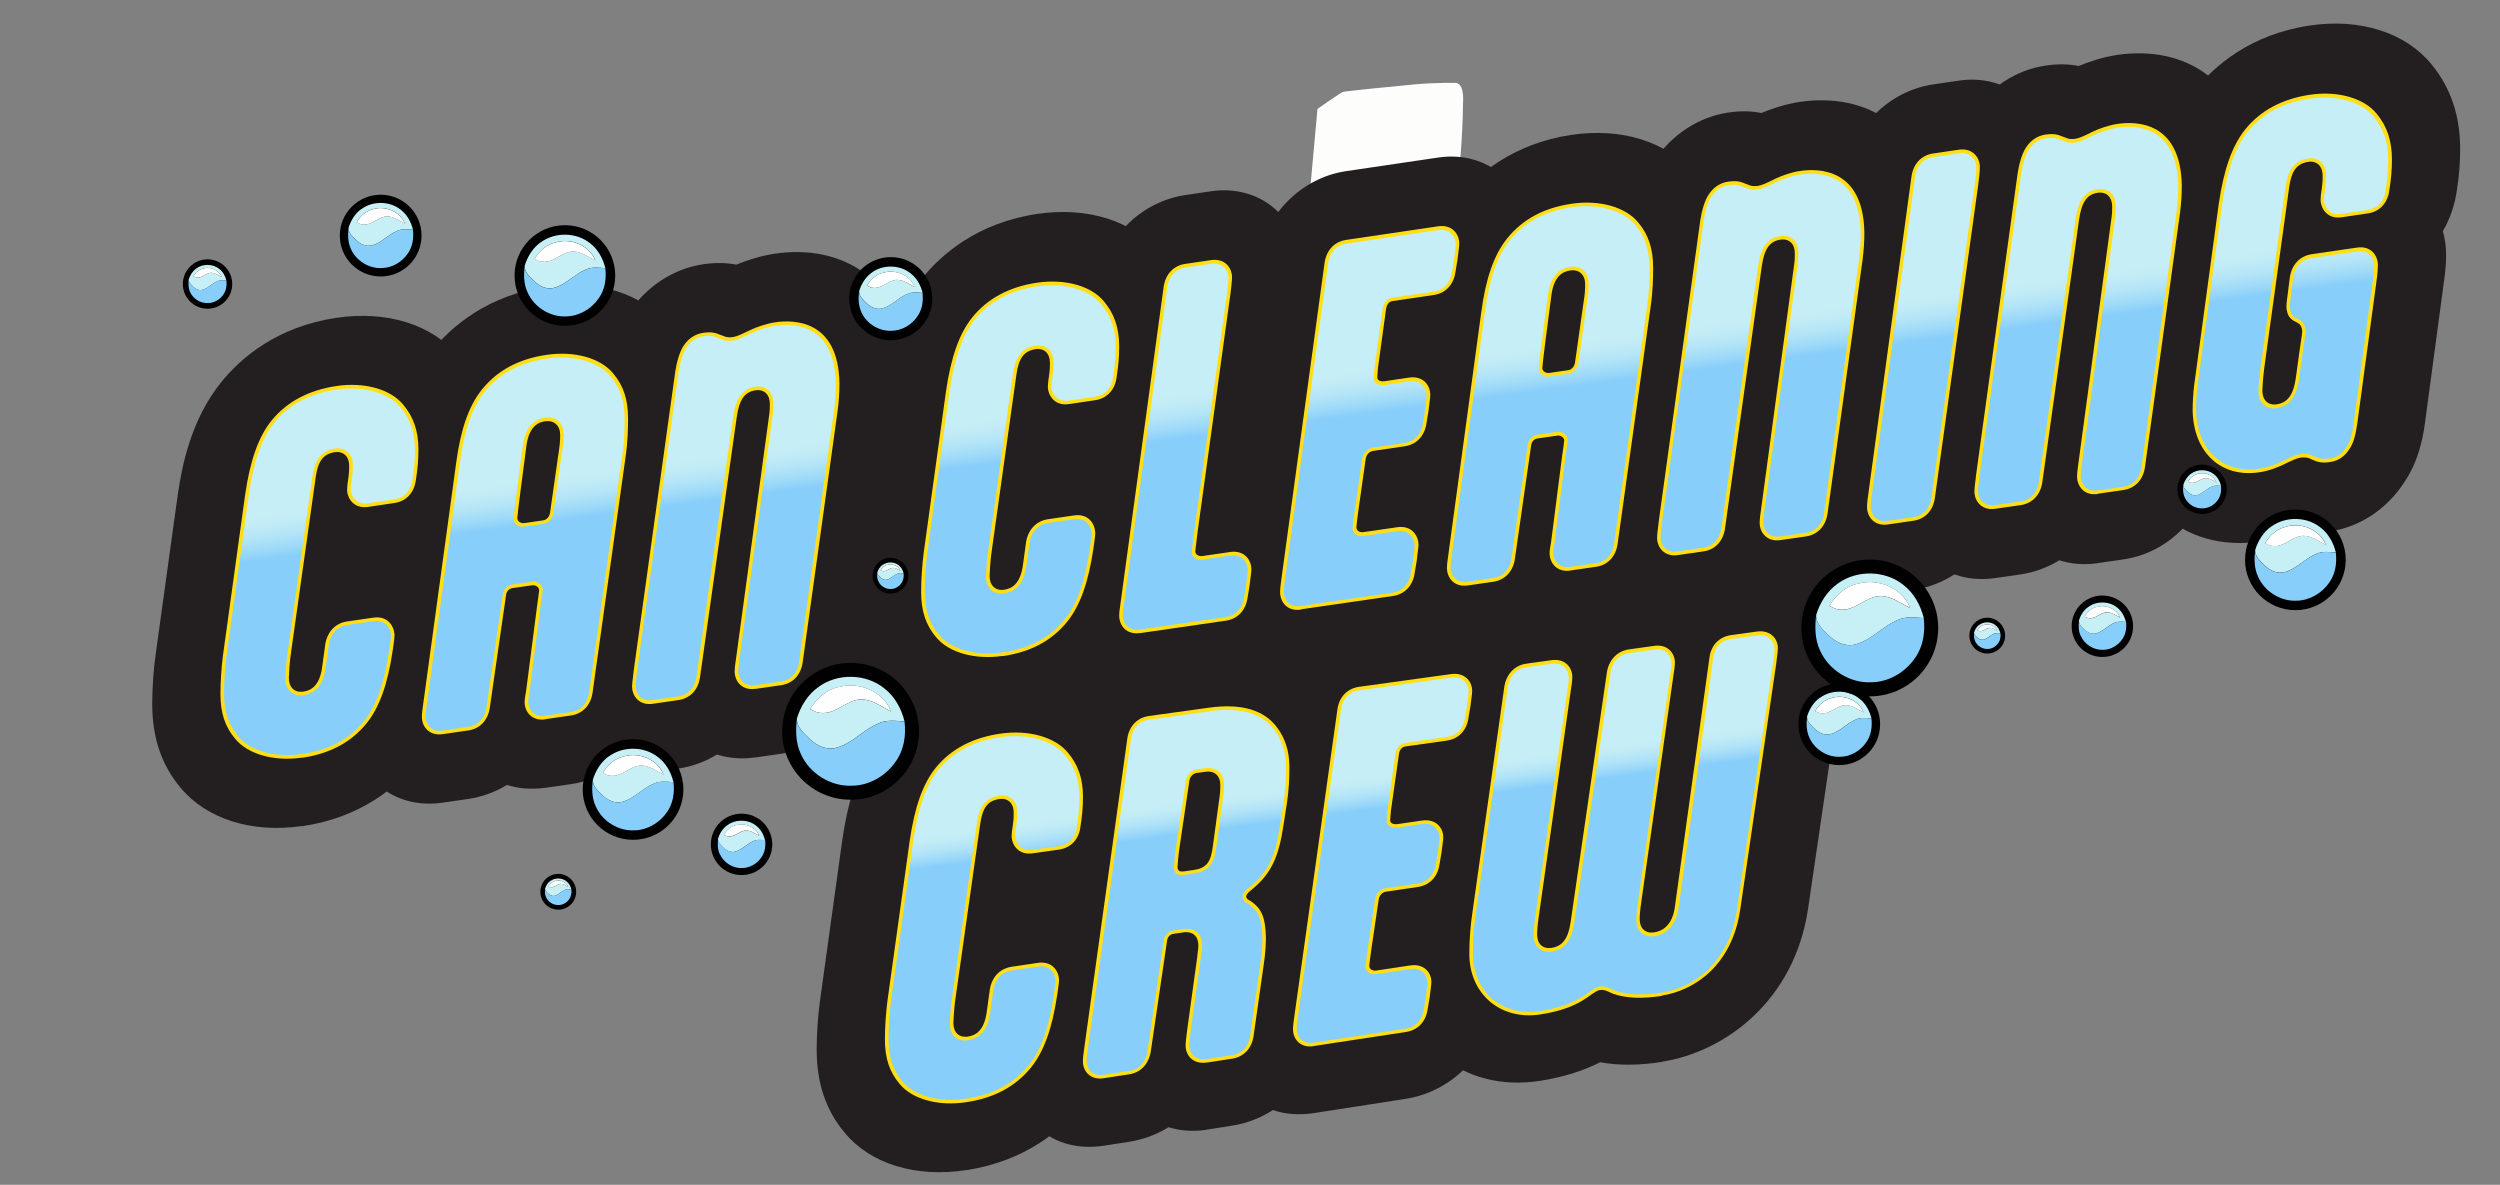 <?xml version="1.0" encoding="UTF-8"?>
<svg id="logo" xmlns="http://www.w3.org/2000/svg" xmlns:xlink="http://www.w3.org/1999/xlink" viewBox="0 0 290.54 137.69">
  <rect x="0" y="0" width="290.54" height="137.69" fill="#808080" stroke="none"/>
  <defs>
    <style>
      .cls-1 {
        fill: #010101;
      }

      .cls-2 {
        fill: url(#linear-gradient-5);
      }

      .cls-3 {
        fill: url(#linear-gradient-4);
      }

      .cls-4 {
        fill: url(#linear-gradient-3);
      }

      .cls-5 {
        fill: url(#linear-gradient-2);
      }

      .cls-6 {
        fill: #231f20;
      }

      .cls-7 {
        fill: #c6eff6;
      }

      .cls-8 {
        fill: url(#linear-gradient);
      }

      .cls-9 {
        fill: #ffde17;
      }

      .cls-10 {
        fill: #87cefa;
      }

      .cls-11 {
        fill: #fefefe;
      }

      .cls-12 {
        fill: #fdfefc;
      }
    </style>
    <linearGradient id="linear-gradient" x1="151.36" y1="65.99" x2="144.71" y2="15.73" gradientUnits="userSpaceOnUse">
      <stop offset=".33" stop-color="#87cefa"/>
      <stop offset=".35" stop-color="#9bd8f8"/>
      <stop offset=".38" stop-color="#b2e4f7"/>
      <stop offset=".41" stop-color="#c1ebf6"/>
      <stop offset=".43" stop-color="#c6eef6"/>
    </linearGradient>
    <linearGradient id="linear-gradient-2" x1="154.75" y1="106.82" x2="149.97" y2="70.64" xlink:href="#linear-gradient"/>
    <linearGradient id="linear-gradient-3" x1="154.75" y1="106.82" x2="149.97" y2="70.64" xlink:href="#linear-gradient"/>
    <linearGradient id="linear-gradient-4" x1="154.75" y1="106.82" x2="149.97" y2="70.64" xlink:href="#linear-gradient"/>
    <linearGradient id="linear-gradient-5" x1="154.75" y1="106.82" x2="149.97" y2="70.64" xlink:href="#linear-gradient"/>
  </defs>
  <path class="cls-12" d="M152.01,24.81l1.1-12.15s2.69-1.89,2.97-1.98,6.05-.66,8.31-.87,4.98-.21,4.95-.15.7,0,.7,1.86-.26,8.4-.7,8.96-.26,1.47-.96,2.04-1.74,1.23-2.71,1.29,1.71.27-5.2.45c-6.91.18-8.47.54-8.47.54Z"/>
  <g>
    <g>
      <path d="M42.3,83.8c-1.69,2.09-4.03,3.37-7.21,3.83s-6.07-.41-7.41-2.06c-1.19-1.42-1.64-2.99-1.64-4.98,0-1.29.1-3,.3-4.47l2.59-18.69c.55-3.76,1.44-6.43,2.93-8.29,1.69-2.09,4.08-3.39,7.26-3.86s6.07.4,7.41,2.04c1.19,1.42,1.69,2.99,1.69,4.98,0,1.25-.1,2.26-.3,3.48-.15,1.17-.85,2.07-2.09,2.25l-3.03.45c-1.44.21-1.99-.85-2.04-1.54,0-.45.05-.8.15-1.42.1-.66.1-1.11.1-1.46,0-1.29-.84-2.12-2.09-1.93-1.79.26-2.39,1.6-2.63,3.32l-2.93,20.83c-.1.76-.2,2.22-.2,2.57,0,1.29.85,2.12,2.09,1.94,1.79-.26,2.44-1.75,2.63-3.42l.35-2.54c.15-.97.8-2.01,2.14-2.2l3.03-.44c1.44-.21,1.99.86,2.04,1.64,0,.35-.05.55-.2,1.67-.55,3.76-1.44,6.43-2.93,8.29Z"/>
      <path d="M68.45,80.55c-.15.97-.75,2-2.09,2.2l-2.98.43c-1.44.21-1.99-.86-1.99-1.66,0-.35.1-.81.15-1.12l1.29-10.01c.15-1.02.25-1.73.25-1.88-.05-.59-.6-1.01-1.24-.91l-2.29.33c-.65.09-1.09.66-1.14,1.26l-1.89,13.08c-.15.97-.75,2-2.09,2.2l-2.98.43c-1.44.21-1.99-.86-1.99-1.65,0-.35.05-.75.2-1.77l3.78-27.65c.5-3.76,1.39-6.43,2.88-8.3,1.69-2.09,4.03-3.38,7.21-3.85s6.07.4,7.41,2.05c1.19,1.42,1.64,3,1.64,5,0,1.3-.05,2.8-.3,4.48l-3.83,27.34ZM65.41,51.97c.1-.71.1-1.16.1-1.51,0-1.3-.89-2.11-2.14-1.93-1.79.26-2.44,1.75-2.64,3.43,0,0-1.04,7.78-1.04,8.33,0,.6.6,1.01,1.24.91l2.19-.32c.65-.09,1.09-.66,1.19-1.27l1.09-7.64Z"/>
      <path d="M92.86,77c-.15.97-.75,2.01-2.09,2.2l-2.98.43c-1.44.21-1.99-.86-1.99-1.66,0-.35.1-1.11.15-1.42l3.83-28.16c.1-.66.1-1.16.1-1.51,0-1.3-.84-2.12-2.09-1.94-1.79.26-2.34,1.79-2.59,3.47l-4.28,30.32c-.15.97-.75,2-2.09,2.2l-2.98.43c-1.44.21-1.99-.86-1.99-1.66,0-.35.1-1.01.2-1.87l4.82-34.68c.15-1.02.5-2.22.9-2.78.5-.77,1.19-1.17,1.94-1.28.94-.14,1.29,0,1.84.23l.4.14c.3.16.75.19,1.24.12.6-.09,1.39-.5,2.14-.86.6-.29,1.69-.7,2.73-.85,2.98-.44,6.96.37,7.06,6.75,0,.9-.05,1.9-.2,3.03l-4.08,29.36Z"/>
      <path d="M123.73,71.97c-1.69,2.1-4.03,3.39-7.21,3.85s-6.07-.42-7.41-2.07c-1.19-1.43-1.64-3.01-1.64-5.01,0-1.3.1-3.01.3-4.49l2.59-18.77c.55-3.78,1.44-6.46,2.93-8.33,1.69-2.1,4.08-3.4,7.26-3.87s6.07.41,7.41,2.06c1.19,1.43,1.69,3,1.69,5,0,1.25-.1,2.27-.3,3.5-.15,1.17-.84,2.08-2.09,2.26l-3.03.45c-1.44.21-1.99-.86-2.04-1.55,0-.45.05-.81.15-1.42.1-.66.1-1.12.1-1.47,0-1.3-.85-2.13-2.09-1.94-1.79.26-2.39,1.6-2.64,3.34l-2.93,20.93c-.1.76-.2,2.23-.2,2.58,0,1.3.85,2.13,2.09,1.95,1.79-.26,2.44-1.75,2.64-3.43l.35-2.55c.15-.97.8-2.02,2.14-2.21l3.03-.44c1.44-.21,1.99.86,2.04,1.65,0,.35-.05.56-.2,1.68-.55,3.78-1.44,6.46-2.93,8.33Z"/>
      <path d="M138.8,61.67c-.15,1.22-.3,2.35-.3,2.45,0,.6.55,1.02,1.24.92l3.23-.47c1.44-.21,2.04.86,2.04,1.66,0,.35-.1.77-.2,1.78l-.25,1.49c-.15.97-.75,2.01-2.09,2.21l-9.99,1.45c-1.44.21-1.99-.86-1.99-1.66,0-.35.05-.71.2-1.73l4.97-36.46c.15-.97.75-2.01,2.09-2.21l2.98-.44c1.44-.21,2.04.85,2.04,1.65,0,.35-.1,1.42-.35,3.06l-3.63,26.32Z"/>
      <path d="M151.18,70.43c-1.44.21-1.99-.86-1.99-1.67,0-.35.05-.81.2-1.83l4.97-36.4c.15-.97.75-2.01,2.09-2.21l10.69-1.58c1.44-.21,2.04.85,2.04,1.66,0,.35-.1.77-.2,1.78l-.25,1.49c-.15.97-.75,2.02-2.09,2.21l-4.82.71c-.65.1-1.04.66-1.14,1.27l-.94,6.86c-.05.61-.1,1.02-.1,1.22,0,.6.55.92,1.29.81l2.83-.42c1.44-.21,2.04.85,2.04,1.66,0,.35-.1.77-.2,1.78l-.25,1.49c-.15.97-.75,2.01-2.09,2.21l-3.68.54c-.75.11-1.19.73-1.29,1.39l-.85,5.94c-.15,1.12-.25,1.89-.25,2.04,0,.6.55,1.02,1.24.92l3.93-.57c1.44-.21,2.04.86,2.04,1.66,0,.35-.1.77-.2,1.78l-.25,1.49c-.15.97-.75,2.01-2.09,2.21l-10.69,1.55Z"/>
      <path d="M187.57,63.24c-.15.98-.75,2.02-2.09,2.21l-2.98.43c-1.44.21-1.99-.87-1.99-1.67,0-.35.1-.82.15-1.13l1.29-10.08c.15-1.03.25-1.74.25-1.89-.05-.59-.6-1.02-1.24-.92l-2.29.33c-.65.09-1.09.66-1.14,1.27l-1.89,13.17c-.15.98-.75,2.01-2.09,2.21l-2.98.43c-1.44.21-1.99-.86-1.99-1.67,0-.35.05-.76.2-1.78l3.78-27.84c.5-3.79,1.39-6.48,2.88-8.35,1.69-2.11,4.03-3.4,7.21-3.87s6.07.41,7.41,2.07c1.19,1.43,1.64,3.02,1.64,5.03,0,1.31-.05,2.82-.3,4.51l-3.83,27.52ZM184.54,34.47c.1-.72.1-1.17.1-1.52,0-1.3-.89-2.13-2.14-1.94-1.79.26-2.44,1.76-2.64,3.45,0,0-1.04,7.83-1.04,8.38,0,.6.6,1.02,1.24.92l2.19-.32c.65-.09,1.09-.66,1.19-1.28l1.09-7.69Z"/>
      <path d="M211.98,59.7c-.15.98-.75,2.02-2.09,2.21l-2.98.43c-1.44.21-1.99-.87-1.99-1.67,0-.35.1-1.12.15-1.43l3.83-28.35c.1-.67.1-1.17.1-1.52,0-1.31-.84-2.14-2.09-1.95-1.79.26-2.34,1.8-2.59,3.5l-4.28,30.52c-.15.98-.75,2.02-2.09,2.21l-2.98.43c-1.44.21-1.99-.87-1.99-1.67,0-.35.1-1.02.2-1.89l4.82-34.91c.15-1.03.5-2.23.9-2.79.5-.78,1.19-1.18,1.94-1.29.94-.14,1.29.01,1.84.23l.4.14c.3.16.75.19,1.24.12.6-.09,1.39-.51,2.14-.87.6-.29,1.69-.7,2.73-.86,2.98-.44,6.96.38,7.06,6.8,0,.9-.05,1.92-.2,3.05l-4.08,29.56Z"/>
      <path d="M224.46,57.83c-.15,1.18-.84,2.08-2.09,2.27l-2.98.43c-1.44.21-1.99-.87-1.99-1.67,0-.35.05-.86.3-2.56l4.87-35.82c.15-.98.75-2.02,2.09-2.22l2.98-.44c1.44-.21,2.04.86,2.04,1.66,0,.35-.05.96-.2,2.09l-5.02,36.26Z"/>
      <path d="M248.87,54.34c-.15.98-.75,2.02-2.09,2.22l-2.98.43c-1.44.21-1.99-.87-1.99-1.68,0-.35.1-1.12.15-1.43l3.83-28.41c.1-.67.1-1.17.1-1.53,0-1.31-.84-2.14-2.09-1.96-1.79.26-2.34,1.8-2.59,3.5l-4.28,30.58c-.15.98-.75,2.02-2.09,2.22l-2.98.43c-1.44.21-1.99-.87-1.99-1.67,0-.35.1-1.02.2-1.89l4.82-34.98c.15-1.03.5-2.24.9-2.8.5-.78,1.19-1.18,1.94-1.29.94-.14,1.29.01,1.84.23l.4.14c.3.16.75.19,1.24.12.6-.09,1.39-.51,2.14-.87.6-.29,1.69-.7,2.73-.86,2.98-.44,6.96.38,7.06,6.82,0,.91-.05,1.92-.2,3.05l-4.08,29.62Z"/>
      <path d="M273.53,49.19c-.2,1.44-.45,2.23-.85,2.8-.5.78-1.14,1.17-1.89,1.28-.94.14-1.29-.01-1.84-.24l-.35-.15c-.35-.15-.8-.19-1.29-.11-.6.09-1.34.5-2.14.87-.6.29-1.59.68-2.64.84-4.13.6-7.21-2.13-7.31-6.8,0-.91.05-1.92.2-3.05l2.83-20.88c.55-3.81,1.44-6.51,2.93-8.4,1.69-2.11,4.08-3.42,7.26-3.89s6.07.42,7.41,2.09c1.19,1.44,1.69,3.03,1.69,5.05,0,1.26-.1,2.29-.3,3.53-.15,1.18-.84,2.09-2.09,2.27l-3.03.45c-1.44.21-1.99-.87-2.04-1.57,0-.45.05-.81.15-1.43.1-.67.1-1.12.1-1.48,0-1.31-.85-2.15-2.09-1.96-1.79.26-2.39,1.61-2.64,3.36l-2.88,20.89c-.15,1.13-.25,2.46-.25,2.81,0,1.31.85,2.15,2.09,1.96,1.79-.26,2.39-1.76,2.64-3.46l.4-2.93c.15-1.13.35-2.27.35-2.52-.05-.8-.35-1.16-.8-1.4l-.15-.08c-.6-.27-.84-.63-.89-1.43,0-.3.05-.61.1-1.02l.3-2.36c.2-1.29.99-2.06,2.14-2.23l5.27-.77c1.44-.21,1.99.87,1.99,1.68,0,.35-.05,1.07-.15,1.69l-2.24,16.62Z"/>
    </g>
    <g>
      <path class="cls-6" d="M35.09,96c-5.84.85-11.12-.83-14.12-4.47-2.21-2.64-3.28-5.82-3.28-9.72,0-1.78.14-3.88.38-5.62l2.59-18.7c.52-3.59,1.6-8.78,5.03-13.05,2.33-2.88,6.52-6.49,13.44-7.51,5.84-.86,11.12.79,14.12,4.44,2.24,2.68,3.33,5.86,3.33,9.73,0,1.6-.12,3.03-.39,4.76-.57,4-2.99,7.39-6.35,9.23,2.26,1.44,3.75,3.92,3.94,7.03l.02.26v.26c0,.85-.09,1.49-.18,2.1l-.1.71c-.53,3.63-1.6,8.83-5.03,13.1-2.33,2.88-6.52,6.47-13.39,7.47Z"/>
      <path class="cls-6" d="M63.38,91.55c-1.61.23-3.12.1-4.47-.33-1.35.83-2.87,1.39-4.48,1.63l-2.98.43c-5.8.84-10.35-3.03-10.35-8.81,0-.97.11-1.79.29-3.03l3.77-27.55c.46-3.51,1.49-8.72,4.98-13.08,2.33-2.88,6.51-6.49,13.39-7.51,5.84-.86,11.12.8,14.12,4.45,2.21,2.65,3.28,5.84,3.28,9.75,0,1.33-.04,3.37-.39,5.75l-3.84,27.41c-.83,5.4-5.09,9.71-10.34,10.47l-2.98.43Z"/>
      <path class="cls-6" d="M87.79,88.02c-1.61.23-3.12.1-4.47-.33-1.35.83-2.87,1.39-4.48,1.63l-2.98.43c-5.8.84-10.35-3.04-10.35-8.83,0-.78.09-1.49.18-2.24l.1-.83,4.82-34.66c.28-1.91.93-4.57,2.48-6.85,2.04-3.07,5.18-5.12,8.63-5.63,1.56-.23,2.81-.16,3.85.05,1.05-.44,2.67-1.01,4.5-1.28,7.55-1.12,15.24,2.71,15.42,13.78v.13c0,1.41-.09,2.77-.27,4.17l-4.1,29.56c-.83,5.41-5.08,9.72-10.34,10.48l-2.98.43Z"/>
      <path class="cls-6" d="M116.52,84.22c-5.84.85-11.12-.84-14.12-4.5-2.21-2.66-3.28-5.85-3.28-9.77,0-1.78.14-3.9.38-5.65l2.59-18.79c.52-3.61,1.6-8.82,5.02-13.11,2.33-2.89,6.52-6.51,13.44-7.54,5.84-.86,11.12.8,14.12,4.47,2.24,2.7,3.33,5.89,3.33,9.77,0,1.61-.12,3.05-.39,4.78-.57,4.02-2.99,7.42-6.35,9.26,2.26,1.45,3.75,3.95,3.94,7.07l.02.26v.26c0,.85-.09,1.47-.18,2.13l-.1.7c-.53,3.65-1.61,8.87-5.03,13.16-2.33,2.89-6.51,6.5-13.39,7.49Z"/>
      <path class="cls-6" d="M132.48,81.56c-5.8.84-10.35-3.05-10.35-8.86,0-.99.12-1.79.29-2.99l4.98-36.51c.83-5.42,5.09-9.75,10.34-10.53l2.98-.44c5.73-.85,10.4,3.12,10.4,8.84,0,.93-.15,2.38-.44,4.31l-2.93,21.24c3.33,1.25,5.61,4.39,5.61,8.39,0,.77-.09,1.4-.15,1.86-.03.19-.06.43-.09.76l-.03.3-.29,1.75c-.86,5.39-5.1,9.67-10.33,10.43l-9.99,1.45Z"/>
      <path class="cls-6" d="M151.18,78.85c-5.8.84-10.35-3.06-10.35-8.87,0-.93.1-1.77.29-3.1l4.98-36.45c.83-5.43,5.08-9.76,10.34-10.54l10.69-1.58c5.73-.85,10.39,3.12,10.39,8.85,0,.77-.09,1.4-.15,1.87-.03.19-.06.43-.09.76l-.03.3-.29,1.75c-.49,3.09-2.09,5.82-4.35,7.73.97,1.44,1.53,3.21,1.53,5.19,0,.77-.09,1.4-.15,1.87-.03.19-.06.43-.09.76l-.03.3-.29,1.75c-.4,2.5-1.52,4.76-3.13,6.55,1.44,1.57,2.3,3.71,2.3,6.18,0,.77-.09,1.4-.15,1.86-.03.19-.06.43-.09.77l-.03.3-.29,1.75c-.86,5.4-5.1,9.68-10.33,10.44l-10.69,1.55Z"/>
      <path class="cls-6" d="M182.5,74.32c-1.61.23-3.12.1-4.47-.34-1.35.83-2.87,1.4-4.48,1.63l-2.98.43c-5.8.84-10.34-3.06-10.34-8.88,0-.97.11-1.8.29-3.04l3.77-27.74c.46-3.53,1.49-8.78,4.98-13.16,2.33-2.9,6.51-6.53,13.39-7.55,5.84-.86,11.12.81,14.12,4.49,2.21,2.67,3.28,5.88,3.28,9.82,0,1.34-.04,3.39-.39,5.79l-3.84,27.59c-.83,5.44-5.09,9.77-10.34,10.53l-2.98.43Z"/>
      <path class="cls-6" d="M206.91,70.79c-1.61.23-3.12.1-4.47-.34-1.35.83-2.87,1.4-4.48,1.63l-2.98.43c-5.8.84-10.34-3.07-10.34-8.9,0-.78.09-1.49.18-2.24l.1-.85,4.82-34.89c.28-1.92.93-4.59,2.48-6.89,2.04-3.09,5.18-5.15,8.63-5.66,1.56-.23,2.81-.16,3.85.05,1.05-.44,2.67-1.02,4.5-1.29,7.55-1.12,15.24,2.74,15.42,13.89v.13c0,1.42-.09,2.8-.28,4.2l-4.1,29.75c-.83,5.45-5.09,9.78-10.34,10.54l-2.98.43Z"/>
      <path class="cls-6" d="M219.39,68.98c-5.8.84-10.34-3.08-10.34-8.91,0-1,.12-1.95.39-3.83l4.88-35.85c.83-5.45,5.08-9.8,10.34-10.58l2.98-.44c5.73-.85,10.39,3.14,10.39,8.89,0,.82-.08,1.76-.27,3.24l-5.03,36.29c-.73,5.56-4.98,9.99-10.37,10.76l-2.98.43Z"/>
      <path class="cls-6" d="M243.8,65.45c-1.61.23-3.12.1-4.47-.34-1.35.83-2.87,1.4-4.48,1.64l-2.98.43c-5.8.84-10.35-3.08-10.35-8.92,0-.78.09-1.5.18-2.26l.1-.83,4.82-34.97c.28-1.93.93-4.6,2.48-6.91,2.04-3.1,5.18-5.16,8.63-5.67,1.56-.23,2.81-.16,3.85.05,1.05-.44,2.67-1.02,4.5-1.29,7.55-1.12,15.24,2.75,15.42,13.92v.13c0,1.43-.09,2.81-.28,4.21l-4.1,29.81c-.83,5.46-5.08,9.8-10.34,10.56l-2.98.43Z"/>
      <path class="cls-6" d="M270.8,61.75c-1.56.23-2.81.15-3.84-.07-1.16.49-2.69,1.01-4.41,1.26-8.74,1.26-15.47-4.7-15.66-13.88v-.18c0-1.42.09-2.8.27-4.2l2.84-20.91c.52-3.65,1.6-8.9,5.02-13.22,2.33-2.92,6.52-6.56,13.44-7.59,5.84-.86,11.12.83,14.12,4.52,2.24,2.72,3.33,5.95,3.33,9.86,0,1.62-.12,3.07-.39,4.83-.24,1.69-.8,3.28-1.62,4.69.24.87.38,1.8.38,2.8,0,.86-.09,1.98-.24,2.96l-2.22,16.54c-.27,1.99-.8,4.53-2.45,6.96-2.04,3.09-5.15,5.13-8.56,5.63Z"/>
    </g>
    <g>
      <path class="cls-9" d="M35.09,88.05c-3.24.47-6.28-.39-7.75-2.18-1.19-1.41-1.72-3.02-1.72-5.22,0-1.41.12-3.15.3-4.53l2.58-18.69c.58-3.95,1.54-6.66,3.04-8.53,1.78-2.2,4.33-3.56,7.57-4.04s6.28.37,7.75,2.17c1.21,1.43,1.77,3.09,1.77,5.22,0,1.19-.09,2.22-.3,3.55-.19,1.46-1.12,2.46-2.5,2.66l-3.03.45c-1.68.25-2.39-.98-2.46-1.87,0-.53.06-.92.15-1.52.09-.62.09-1.05.09-1.39,0-1.09-.67-1.72-1.67-1.58-1.33.2-1.95,1.01-2.22,2.91l-2.93,20.83c-.1.74-.19,2.19-.19,2.51,0,1.09.67,1.72,1.67,1.58.81-.12,1.93-.56,2.22-2.99l.35-2.55c.17-1.12.93-2.39,2.55-2.62l3.03-.44c1.59-.23,2.38.86,2.46,1.98,0,.3-.03.5-.09.98l-.11.78c-.57,3.95-1.54,6.66-3.04,8.53-1.81,2.23-4.27,3.54-7.52,4.02Z"/>
      <path class="cls-9" d="M63.38,83.6c-1.56.23-2.41-.87-2.41-2.01,0-.31.07-.68.12-.98l.04-.21,1.29-9.99c.07-.5.24-1.66.24-1.83-.03-.35-.4-.62-.83-.56l-2.29.33c-.46.07-.7.47-.73.82l-1.89,13.11c-.22,1.44-1.16,2.42-2.5,2.61l-2.98.43c-1.56.23-2.41-.87-2.41-2.01,0-.38.05-.81.2-1.84l3.78-27.65c.52-3.92,1.47-6.64,2.99-8.54,1.81-2.24,4.26-3.56,7.52-4.04s6.28.37,7.75,2.17c1.19,1.42,1.72,3.03,1.72,5.23,0,1.16-.03,2.73-.3,4.55l-3.83,27.34c-.22,1.45-1.16,2.42-2.5,2.62l-2.98.43ZM63.38,48.95c-.81.12-1.93.56-2.22,3-.4,3-1.04,7.9-1.04,8.28,0,.35.4.62.83.56l2.19-.32c.45-.07.72-.48.78-.86l1.09-7.63c.09-.68.09-1.11.09-1.45,0-1.07-.71-1.72-1.72-1.57Z"/>
      <path class="cls-9" d="M87.79,80.05c-1.56.23-2.41-.87-2.41-2.02,0-.41.11-1.23.16-1.49l3.83-28.15c.1-.64.1-1.11.1-1.45,0-1.09-.67-1.73-1.67-1.58-1.25.18-1.88,1.07-2.17,3.06l-4.28,30.32c-.22,1.45-1.16,2.42-2.5,2.62l-2.98.43c-1.56.23-2.41-.87-2.41-2.02,0-.27.05-.68.12-1.23l.08-.69,4.82-34.69c.15-1.01.51-2.33.98-2.99.53-.83,1.32-1.35,2.26-1.49,1.04-.15,1.47.02,2.01.24l.41.15c.26.13.63.16,1.06.1.46-.07,1.1-.38,1.73-.69l.28-.13c.65-.31,1.79-.73,2.87-.89,2.21-.33,7.36-.29,7.48,7.1,0,1.05-.07,2.06-.2,3.09l-4.08,29.36c-.22,1.45-1.16,2.43-2.5,2.62l-2.98.43Z"/>
      <path class="cls-9" d="M116.52,76.23c-3.24.47-6.28-.39-7.75-2.2-1.19-1.42-1.72-3.04-1.72-5.24,0-1.42.12-3.16.3-4.55l2.59-18.77c.58-3.97,1.54-6.69,3.04-8.57,1.78-2.21,4.33-3.58,7.57-4.05s6.28.38,7.75,2.18c1.21,1.44,1.77,3.11,1.77,5.24,0,1.2-.09,2.23-.3,3.57-.18,1.46-1.12,2.47-2.5,2.67l-3.03.45c-1.68.25-2.39-.99-2.46-1.88,0-.53.06-.92.15-1.52.09-.63.09-1.05.09-1.4,0-1.09-.67-1.73-1.67-1.58-1.33.2-1.95,1.01-2.22,2.92l-2.93,20.93c-.1.74-.19,2.2-.19,2.52,0,1.09.67,1.73,1.67,1.59.81-.12,1.93-.56,2.22-3l.35-2.56c.17-1.12.93-2.4,2.55-2.64l3.03-.44c1.59-.23,2.39.87,2.46,1.99,0,.3-.03.51-.1,1l-.1.76c-.58,3.97-1.54,6.7-3.04,8.57-1.81,2.24-4.26,3.56-7.52,4.03Z"/>
      <path class="cls-9" d="M132.48,73.57c-1.56.23-2.41-.87-2.41-2.02,0-.38.05-.73.2-1.79l4.97-36.46c.22-1.45,1.16-2.44,2.5-2.63l2.98-.44c1.6-.24,2.46.86,2.46,2.01,0,.4-.11,1.51-.35,3.12l-3.63,26.31-.16,1.3c-.07.58-.13,1.01-.13,1.1,0,.36.37.61.83.55l3.23-.47c1.6-.23,2.46.87,2.46,2.02,0,.2-.03.42-.07.74-.04.26-.08.61-.13,1.08l-.25,1.52c-.22,1.44-1.16,2.42-2.5,2.62l-9.99,1.45Z"/>
      <path class="cls-9" d="M151.18,70.85c-1.56.23-2.41-.87-2.41-2.03,0-.38.05-.84.2-1.9l4.97-36.4c.22-1.46,1.16-2.44,2.5-2.64l10.69-1.58c1.59-.24,2.46.86,2.46,2.02,0,.2-.03.42-.07.74-.04.27-.08.61-.13,1.08l-.25,1.52c-.22,1.44-1.16,2.43-2.5,2.62l-4.82.71c-.56.08-.7.68-.73.86l-.94,6.84-.05.59c-.02.26-.04.45-.04.57,0,.4.44.52.87.45l2.83-.42c1.6-.23,2.46.86,2.46,2.02,0,.2-.03.42-.07.74-.04.27-.08.61-.13,1.08l-.25,1.52c-.22,1.44-1.16,2.42-2.5,2.62l-3.68.54c-.7.1-.85.77-.88.97l-.84,5.93c-.1.73-.24,1.83-.24,1.98,0,.38.37.63.83.56l3.93-.57c1.69-.25,2.46,1.03,2.46,2.02,0,.2-.03.42-.07.75-.04.26-.08.61-.13,1.08l-.25,1.52c-.22,1.44-1.16,2.42-2.5,2.62l-10.69,1.55Z"/>
      <path class="cls-9" d="M182.5,66.31c-1.56.23-2.41-.88-2.41-2.03,0-.31.06-.68.12-.97l.04-.22,1.29-10.06c.07-.46.24-1.67.25-1.84-.03-.36-.4-.62-.83-.56l-2.29.33c-.46.07-.7.47-.73.82l-1.89,13.2c-.22,1.45-1.16,2.43-2.5,2.63l-2.98.43c-1.56.23-2.41-.88-2.41-2.03,0-.38.05-.8.2-1.85l3.78-27.83c.52-3.95,1.47-6.68,2.99-8.59,1.81-2.25,4.26-3.58,7.52-4.06s6.28.38,7.75,2.19c1.19,1.43,1.72,3.05,1.72,5.27,0,1.17-.03,2.75-.3,4.58l-3.83,27.52c-.22,1.46-1.16,2.44-2.5,2.63l-2.98.43ZM182.5,31.43c-.81.12-1.93.56-2.22,3.02-.4,3.02-1.04,7.95-1.04,8.33,0,.35.4.62.83.56l2.19-.32c.45-.07.72-.48.78-.87l1.09-7.68c.09-.69.09-1.11.09-1.46,0-1.08-.71-1.73-1.72-1.58Z"/>
      <path class="cls-9" d="M206.91,62.77c-1.56.23-2.41-.88-2.41-2.03,0-.41.11-1.24.16-1.5l3.83-28.34c.1-.64.1-1.12.1-1.46,0-1.1-.67-1.74-1.67-1.59-1.25.18-1.88,1.07-2.17,3.08l-4.28,30.52c-.22,1.46-1.16,2.44-2.5,2.63l-2.98.43c-1.56.23-2.41-.88-2.41-2.03,0-.27.05-.67.12-1.23l.08-.71,4.82-34.92c.15-1.02.51-2.35.98-3.01.53-.83,1.32-1.36,2.26-1.5,1.04-.15,1.47.02,2.01.24l.41.15c.26.13.63.16,1.06.1.45-.07,1.1-.38,1.72-.69l.28-.14c.65-.31,1.79-.74,2.87-.9,2.21-.33,7.36-.28,7.48,7.16,0,1.06-.07,2.08-.2,3.11l-4.08,29.56c-.22,1.46-1.16,2.44-2.5,2.64l-2.98.43Z"/>
      <path class="cls-9" d="M219.39,60.95c-1.56.23-2.41-.88-2.41-2.04,0-.37.05-.87.3-2.62l4.87-35.81c.22-1.46,1.16-2.45,2.5-2.64l2.98-.44c1.59-.24,2.46.87,2.46,2.02,0,.42-.06,1.1-.2,2.15l-5.02,36.26c-.19,1.48-1.12,2.49-2.5,2.69l-2.98.43Z"/>
      <path class="cls-9" d="M243.8,57.41c-1.56.23-2.41-.88-2.41-2.04,0-.41.11-1.25.15-1.5l3.83-28.4c.1-.64.1-1.12.1-1.47,0-1.1-.67-1.74-1.67-1.6-1.25.18-1.88,1.08-2.17,3.08l-4.28,30.58c-.22,1.46-1.16,2.44-2.5,2.64l-2.98.43c-1.56.23-2.41-.88-2.41-2.04,0-.28.05-.68.12-1.24l.08-.7,4.82-34.99c.15-1.02.51-2.35.98-3.02.53-.83,1.32-1.36,2.26-1.5,1.04-.15,1.47.02,2.01.24l.41.15c.26.13.63.16,1.06.1.46-.07,1.1-.38,1.73-.69l.28-.14c.65-.31,1.79-.74,2.87-.9,2.21-.33,7.36-.28,7.48,7.17,0,1.07-.07,2.08-.2,3.12l-4.08,29.62c-.22,1.46-1.16,2.45-2.5,2.64l-2.98.43Z"/>
      <path class="cls-9" d="M270.8,53.7c-1.04.15-1.47-.03-2.01-.25l-.38-.17c-.28-.12-.65-.15-1.08-.09-.41.06-.94.32-1.52.59l-.5.24c-.42.2-1.53.7-2.76.87-4.45.65-7.62-2.3-7.73-7.16,0-1.07.07-2.08.2-3.12l2.83-20.88c.58-4,1.54-6.75,3.04-8.64,1.78-2.23,4.33-3.6,7.57-4.08s6.28.39,7.75,2.21c1.21,1.46,1.77,3.14,1.77,5.29,0,1.21-.09,2.25-.3,3.6-.19,1.48-1.12,2.49-2.5,2.69l-3.03.45c-1.68.25-2.39-1-2.46-1.9,0-.53.06-.93.15-1.53.09-.63.09-1.06.09-1.41,0-1.1-.67-1.75-1.67-1.6-1.33.2-1.95,1.02-2.22,2.94l-2.88,20.89c-.15,1.15-.24,2.44-.24,2.75,0,1.1.67,1.75,1.67,1.6,1.27-.19,1.94-1.09,2.22-3.04l.4-2.93c.06-.48.14-.96.2-1.38.07-.48.15-.97.15-1.09-.04-.64-.26-.89-.61-1.07l-.15-.08c-.71-.32-1.02-.81-1.08-1.73,0-.28.03-.55.07-.86l.33-2.61c.23-1.47,1.18-2.46,2.55-2.66l5.27-.77c1.56-.23,2.41.88,2.41,2.04,0,.39-.05,1.12-.15,1.76l-2.24,16.61c-.21,1.5-.48,2.37-.93,3.02-.54.85-1.29,1.36-2.21,1.49Z"/>
    </g>
    <g>
      <path class="cls-8" d="M42.3,83.8c-1.69,2.09-4.03,3.37-7.21,3.83s-6.07-.41-7.41-2.06c-1.19-1.42-1.64-2.99-1.64-4.98,0-1.29.1-3,.3-4.47l2.59-18.69c.55-3.76,1.44-6.43,2.93-8.29,1.69-2.09,4.08-3.39,7.26-3.86s6.07.4,7.41,2.04c1.19,1.42,1.69,2.99,1.69,4.98,0,1.25-.1,2.26-.3,3.48-.15,1.17-.85,2.07-2.09,2.25l-3.03.45c-1.44.21-1.99-.85-2.04-1.54,0-.45.05-.8.15-1.42.1-.66.1-1.11.1-1.46,0-1.29-.84-2.12-2.09-1.93-1.79.26-2.39,1.6-2.63,3.32l-2.93,20.83c-.1.76-.2,2.22-.2,2.57,0,1.29.85,2.12,2.09,1.94,1.79-.26,2.44-1.75,2.63-3.42l.35-2.54c.15-.97.8-2.01,2.14-2.2l3.03-.44c1.44-.21,1.99.86,2.04,1.64,0,.35-.05.55-.2,1.67-.55,3.76-1.44,6.43-2.93,8.29Z"/>
      <path class="cls-8" d="M68.45,80.55c-.15.97-.75,2-2.09,2.2l-2.98.43c-1.44.21-1.99-.86-1.99-1.66,0-.35.1-.81.15-1.12l1.29-10.01c.15-1.02.25-1.73.25-1.88-.05-.59-.6-1.01-1.24-.91l-2.29.33c-.65.09-1.09.66-1.14,1.26l-1.89,13.08c-.15.97-.75,2-2.09,2.2l-2.98.43c-1.44.21-1.99-.86-1.99-1.65,0-.35.05-.75.2-1.77l3.78-27.65c.5-3.76,1.39-6.43,2.88-8.3,1.69-2.09,4.03-3.38,7.21-3.85s6.07.4,7.41,2.05c1.19,1.42,1.64,3,1.64,5,0,1.3-.05,2.8-.3,4.48l-3.83,27.34ZM65.41,51.97c.1-.71.1-1.16.1-1.51,0-1.3-.89-2.11-2.14-1.93-1.79.26-2.44,1.75-2.64,3.43,0,0-1.04,7.78-1.04,8.33,0,.6.6,1.01,1.24.91l2.19-.32c.65-.09,1.09-.66,1.19-1.27l1.09-7.64Z"/>
      <path class="cls-8" d="M92.86,77c-.15.97-.75,2.01-2.09,2.2l-2.98.43c-1.44.21-1.99-.86-1.99-1.66,0-.35.1-1.11.15-1.42l3.83-28.16c.1-.66.1-1.16.1-1.51,0-1.3-.84-2.12-2.09-1.94-1.79.26-2.34,1.79-2.59,3.47l-4.28,30.32c-.15.97-.75,2-2.09,2.2l-2.98.43c-1.44.21-1.99-.86-1.99-1.66,0-.35.1-1.01.2-1.87l4.82-34.68c.15-1.02.5-2.22.9-2.78.5-.77,1.19-1.17,1.94-1.28.94-.14,1.29,0,1.84.23l.4.14c.3.16.75.19,1.24.12.6-.09,1.39-.5,2.14-.86.6-.29,1.69-.7,2.73-.85,2.98-.44,6.96.37,7.06,6.75,0,.9-.05,1.9-.2,3.03l-4.08,29.36Z"/>
      <path class="cls-8" d="M123.73,71.97c-1.69,2.1-4.03,3.39-7.21,3.85s-6.07-.42-7.41-2.07c-1.19-1.43-1.64-3.01-1.64-5.01,0-1.3.1-3.01.3-4.49l2.59-18.77c.55-3.78,1.44-6.46,2.93-8.33,1.69-2.1,4.08-3.4,7.26-3.87s6.07.41,7.41,2.06c1.19,1.43,1.69,3,1.69,5,0,1.25-.1,2.27-.3,3.5-.15,1.17-.84,2.08-2.09,2.26l-3.03.45c-1.44.21-1.99-.86-2.04-1.55,0-.45.05-.81.15-1.42.1-.66.1-1.12.1-1.47,0-1.3-.85-2.13-2.09-1.94-1.79.26-2.39,1.6-2.64,3.34l-2.93,20.93c-.1.76-.2,2.23-.2,2.58,0,1.3.85,2.13,2.09,1.95,1.79-.26,2.44-1.75,2.64-3.43l.35-2.55c.15-.97.8-2.02,2.14-2.21l3.03-.44c1.44-.21,1.99.86,2.04,1.65,0,.35-.05.56-.2,1.68-.55,3.78-1.44,6.46-2.93,8.33Z"/>
      <path class="cls-8" d="M138.8,61.67c-.15,1.22-.3,2.35-.3,2.45,0,.6.55,1.02,1.24.92l3.23-.47c1.44-.21,2.04.86,2.04,1.66,0,.35-.1.77-.2,1.78l-.25,1.49c-.15.97-.75,2.01-2.09,2.21l-9.99,1.45c-1.44.21-1.99-.86-1.99-1.66,0-.35.05-.71.2-1.73l4.97-36.46c.15-.97.75-2.01,2.09-2.21l2.98-.44c1.44-.21,2.04.85,2.04,1.65,0,.35-.1,1.42-.35,3.06l-3.63,26.32Z"/>
      <path class="cls-8" d="M151.18,70.43c-1.44.21-1.99-.86-1.99-1.67,0-.35.05-.81.2-1.83l4.97-36.4c.15-.97.75-2.01,2.09-2.21l10.69-1.58c1.44-.21,2.04.85,2.04,1.66,0,.35-.1.77-.2,1.78l-.25,1.49c-.15.97-.75,2.02-2.09,2.21l-4.82.71c-.65.1-1.04.66-1.14,1.27l-.94,6.86c-.05.61-.1,1.02-.1,1.22,0,.6.55.92,1.29.81l2.83-.42c1.44-.21,2.04.85,2.04,1.66,0,.35-.1.77-.2,1.78l-.25,1.49c-.15.97-.75,2.01-2.09,2.21l-3.68.54c-.75.11-1.19.73-1.29,1.39l-.85,5.94c-.15,1.12-.25,1.89-.25,2.04,0,.6.55,1.02,1.24.92l3.93-.57c1.44-.21,2.04.86,2.04,1.66,0,.35-.1.77-.2,1.78l-.25,1.49c-.15.97-.75,2.01-2.09,2.21l-10.69,1.55Z"/>
      <path class="cls-8" d="M187.57,63.24c-.15.98-.75,2.02-2.09,2.21l-2.98.43c-1.44.21-1.99-.87-1.99-1.67,0-.35.1-.82.15-1.13l1.29-10.08c.15-1.03.25-1.74.25-1.89-.05-.59-.6-1.02-1.24-.92l-2.29.33c-.65.09-1.09.66-1.14,1.27l-1.89,13.17c-.15.98-.75,2.01-2.09,2.21l-2.98.43c-1.44.21-1.99-.86-1.99-1.67,0-.35.05-.76.2-1.78l3.78-27.84c.5-3.79,1.39-6.48,2.88-8.35,1.69-2.11,4.03-3.4,7.21-3.87s6.07.41,7.41,2.07c1.19,1.43,1.64,3.02,1.64,5.03,0,1.31-.05,2.82-.3,4.51l-3.83,27.52ZM184.54,34.47c.1-.72.1-1.17.1-1.52,0-1.3-.89-2.13-2.14-1.94-1.79.26-2.44,1.76-2.64,3.45,0,0-1.04,7.83-1.04,8.38,0,.6.6,1.02,1.24.92l2.19-.32c.65-.09,1.09-.66,1.19-1.28l1.09-7.69Z"/>
      <path class="cls-8" d="M211.98,59.7c-.15.98-.75,2.02-2.09,2.21l-2.98.43c-1.44.21-1.99-.87-1.99-1.67,0-.35.1-1.12.15-1.43l3.83-28.35c.1-.67.1-1.17.1-1.52,0-1.31-.84-2.14-2.09-1.95-1.79.26-2.34,1.8-2.59,3.5l-4.28,30.52c-.15.98-.75,2.02-2.09,2.21l-2.98.43c-1.44.21-1.99-.87-1.99-1.67,0-.35.1-1.02.2-1.89l4.82-34.91c.15-1.03.5-2.23.9-2.79.5-.78,1.19-1.18,1.94-1.29.94-.14,1.29.01,1.84.23l.4.14c.3.16.75.19,1.24.12.6-.09,1.39-.51,2.14-.87.6-.29,1.69-.7,2.73-.86,2.98-.44,6.96.38,7.06,6.8,0,.9-.05,1.92-.2,3.05l-4.08,29.56Z"/>
      <path class="cls-8" d="M224.46,57.83c-.15,1.18-.84,2.08-2.09,2.27l-2.98.43c-1.44.21-1.99-.87-1.99-1.67,0-.35.05-.86.3-2.56l4.87-35.82c.15-.98.75-2.02,2.09-2.22l2.98-.44c1.44-.21,2.04.86,2.04,1.66,0,.35-.05.96-.2,2.09l-5.02,36.26Z"/>
      <path class="cls-8" d="M248.87,54.34c-.15.98-.75,2.02-2.09,2.22l-2.98.43c-1.44.21-1.99-.87-1.99-1.68,0-.35.1-1.12.15-1.43l3.83-28.41c.1-.67.1-1.17.1-1.53,0-1.31-.84-2.14-2.09-1.96-1.79.26-2.34,1.8-2.59,3.5l-4.28,30.58c-.15.98-.75,2.02-2.09,2.22l-2.98.43c-1.44.21-1.99-.87-1.99-1.67,0-.35.1-1.02.2-1.89l4.82-34.98c.15-1.03.5-2.24.9-2.8.5-.78,1.19-1.18,1.94-1.29.94-.14,1.29.01,1.84.23l.4.14c.3.16.75.19,1.24.12.6-.09,1.39-.51,2.14-.87.6-.29,1.69-.7,2.73-.86,2.98-.44,6.96.38,7.06,6.82,0,.91-.05,1.92-.2,3.05l-4.08,29.62Z"/>
      <path class="cls-8" d="M273.53,49.19c-.2,1.44-.45,2.23-.85,2.8-.5.78-1.14,1.17-1.89,1.28-.94.14-1.29-.01-1.84-.24l-.35-.15c-.35-.15-.8-.19-1.29-.11-.6.09-1.34.5-2.14.87-.6.29-1.59.68-2.64.84-4.13.6-7.21-2.13-7.31-6.8,0-.91.05-1.92.2-3.05l2.83-20.88c.55-3.81,1.44-6.51,2.93-8.4,1.69-2.11,4.08-3.42,7.26-3.89s6.07.42,7.41,2.09c1.19,1.44,1.69,3.03,1.69,5.05,0,1.26-.1,2.29-.3,3.53-.15,1.18-.84,2.09-2.09,2.27l-3.03.45c-1.44.21-1.99-.87-2.04-1.57,0-.45.05-.81.15-1.43.1-.67.1-1.12.1-1.48,0-1.31-.85-2.15-2.09-1.96-1.79.26-2.39,1.61-2.64,3.36l-2.88,20.89c-.15,1.13-.25,2.46-.25,2.81,0,1.31.85,2.15,2.09,1.96,1.79-.26,2.39-1.76,2.64-3.46l.4-2.93c.15-1.13.35-2.27.35-2.52-.05-.8-.35-1.16-.8-1.4l-.15-.08c-.6-.27-.84-.63-.89-1.43,0-.3.05-.61.1-1.02l.3-2.36c.2-1.29.99-2.06,2.14-2.23l5.27-.77c1.44-.21,1.99.87,1.99,1.68,0,.35-.05,1.07-.15,1.69l-2.24,16.62Z"/>
    </g>
  </g>
  <g>
    <g>
      <path d="M119.52,123.82c-1.69,2.08-4.03,3.38-7.21,3.86s-6.07-.36-7.41-1.99c-1.19-1.41-1.64-2.97-1.64-4.96,0-1.29.1-2.99.3-4.46l2.59-18.61c.55-3.74,1.44-6.39,2.93-8.23,1.69-2.07,4.08-3.33,7.26-3.77s6.07.44,7.41,2.08c1.19,1.41,1.69,2.96,1.69,4.93,0,1.23-.1,2.23-.3,3.44-.15,1.15-.84,2.04-2.09,2.22l-3.03.43c-1.44.21-1.99-.85-2.04-1.53,0-.44.05-.8.15-1.4.1-.66.1-1.1.1-1.44,0-1.28-.85-2.1-2.09-1.93-1.79.25-2.39,1.57-2.63,3.29l-2.93,20.69c-.1.76-.2,2.21-.2,2.55,0,1.29.85,2.1,2.09,1.91,1.79-.27,2.44-1.75,2.64-3.41l.35-2.52c.15-.96.8-1.99,2.14-2.19l3.03-.45c1.44-.21,1.99.84,2.04,1.62,0,.34-.05.55-.2,1.65-.55,3.73-1.44,6.37-2.93,8.23Z"/>
      <path d="M140.55,82.65c3.63-.5,6.12.28,7.51,2.13.94,1.23,1.39,2.73,1.39,4.39,0,1.37-.05,2.54-.3,4.24l-.4,2.55c-.55,3.64-1.39,5.33-3.33,6.98l-.5.41c-.3.29-.5.56-.5.85,0,.2.05.43.3.64l.45.28c1.14.81,1.49,1.78,1.54,3.97,0,1.07-.15,2.37-.3,3.32l-1.14,8.04c-.15.95-.75,1.97-2.09,2.18l-2.93.45c-1.44.22-2.04-.82-2.04-1.6,0-.34.05-.89.25-2.29l1.09-7.9c.1-.8.15-1.15.15-1.49-.05-1.61-1.19-1.98-2.19-1.83l-1.14.17c-.65.1-1.09.65-1.14,1.25l-1.89,12.84c-.2,1.16-.84,2.04-2.09,2.23l-2.98.45c-1.44.22-1.99-.83-1.99-1.61,0-.34.05-.79.2-1.8l4.97-35.71c.15-.95.75-1.97,2.09-2.15l7.01-.97ZM140.1,89.27l-.94.13c-.75.1-1.24.66-1.34,1.32l-1.09,7.36c-.2,1.25-.3,2.49-.3,2.69,0,.74.4,1.02,1.24.9l1.09-.16c.85-.12,1.39-.4,1.84-.9.45-.55.65-1.22.8-2.46l.75-5.54c.1-.6.1-1.14.1-1.48,0-1.13-.75-2.05-2.14-1.85Z"/>
      <path d="M152.68,121.17c-1.44.22-1.99-.82-1.99-1.6,0-.34.05-.79.2-1.79l4.97-35.41c.15-.95.75-1.95,2.09-2.14l10.69-1.48c1.44-.2,2.04.83,2.04,1.61,0,.34-.1.74-.2,1.72l-.25,1.44c-.15.94-.75,1.95-2.09,2.13l-4.82.68c-.65.09-1.04.63-1.14,1.23l-.94,6.64c-.05.59-.1.99-.1,1.18,0,.58.55.89,1.29.79l2.83-.41c1.44-.21,2.04.82,2.04,1.6,0,.34-.1.74-.2,1.73l-.25,1.44c-.15.94-.75,1.95-2.09,2.15l-3.68.54c-.75.11-1.19.71-1.29,1.36l-.85,5.77c-.15,1.09-.25,1.84-.25,1.98,0,.58.55.99,1.24.88l3.93-.59c1.44-.22,2.04.81,2.04,1.59,0,.34-.1.74-.2,1.73l-.25,1.44c-.15.94-.75,1.96-2.09,2.16l-10.69,1.63Z"/>
      <path d="M187.68,115.11l-.65-.29c-.45-.17-.75-.22-1.09-.17-.45.07-.65.24-1.04.5l-.7.49c-1.44.99-3.18,1.55-5.22,1.86-4.42.68-7.81-2.25-7.81-6.7,0-1.79.15-3.36.4-5.05l3.68-26.02c.15-.94.8-2,2.14-2.18l2.93-.41c1.44-.2,1.99.83,1.99,1.61,0,.34-.1,1.07-.15,1.37l-3.73,26.36c-.2,1.38-.2,1.91-.2,2.25,0,1.26.85,2.05,2.09,1.86,1.79-.27,2.39-1.71,2.64-3.39l4.23-29.13c.15-.94.8-1.99,2.14-2.17l2.93-.41c1.44-.2,1.99.83,1.99,1.6,0,.34-.1,1.07-.15,1.37l-3.73,26.3c-.2,1.38-.2,1.86-.2,2.19,0,1.25.84,2.04,2.09,1.85,1.79-.27,2.63-1.79,2.83-3.4l4.03-29.03c.15-.98.75-1.93,2.09-2.11l2.98-.41c1.44-.2,2.04.82,2.04,1.58,0,.33-.1.97-.2,1.8l-4.18,28.55c-.9,6.03-4.92,8.99-8.7,9.57-2.04.31-3.93.31-5.47-.22Z"/>
    </g>
    <g>
      <path class="cls-6" d="M112.31,135.98c-5.84.91-11.12-.7-14.12-4.31-2.21-2.62-3.28-5.79-3.28-9.69,0-1.77.14-3.87.38-5.62l2.59-18.69c.52-3.58,1.6-8.75,5.03-12.99,2.33-2.84,6.52-6.39,13.44-7.32,5.84-.79,11.12.9,14.12,4.52,2.24,2.66,3.33,5.8,3.33,9.6,0,1.58-.12,2.99-.39,4.69-.57,3.94-2.99,7.28-6.35,9.09,2.26,1.41,3.75,3.86,3.94,6.92l.02.26v.26c0,.84-.09,1.47-.18,2.08l-.1.7c-.53,3.59-1.61,8.72-5.03,12.97-2.33,2.87-6.51,6.47-13.39,7.54Z"/>
      <path class="cls-6" d="M140.25,131.29c-1.59.25-3.1.13-4.45-.29-1.36.85-2.9,1.43-4.55,1.69l-2.98.46c-5.8.9-10.35-2.88-10.35-8.61,0-.91.1-1.74.29-3.05l4.98-35.87c.83-5.33,5.09-9.54,10.34-10.26l7.01-.95c8.55-1.16,12.73,2.54,14.46,4.85,1.82,2.37,2.8,5.4,2.8,8.72,0,1.68-.07,3.25-.39,5.43l-.41,2.61c-.38,2.52-.98,5.15-2.43,7.73.36,1.34.47,2.69.5,3.9v.18c0,1.75-.24,3.57-.39,4.54l-1.15,8.08c-.83,5.29-5.08,9.55-10.34,10.37l-2.93.46Z"/>
      <path class="cls-6" d="M152.68,129.36c-5.8.9-10.35-2.84-10.35-8.52,0-.9.1-1.73.29-3.03l4.98-35.57c.83-5.28,5.09-9.47,10.34-10.18l10.69-1.45c5.73-.78,10.39,3.08,10.39,8.59,0,.74-.09,1.35-.15,1.79-.03.18-.06.41-.09.73l-.03.3-.29,1.69c-.49,2.97-2.09,5.6-4.34,7.45.97,1.38,1.53,3.09,1.53,5,0,.74-.09,1.35-.15,1.8-.03.18-.06.42-.09.74l-.03.29-.29,1.69c-.4,2.41-1.52,4.6-3.13,6.33,1.44,1.51,2.3,3.56,2.3,5.94,0,.74-.09,1.36-.15,1.8-.03.18-.06.41-.09.74l-.03.29-.29,1.69c-.86,5.22-5.1,9.42-10.33,10.23l-10.69,1.66Z"/>
      <path class="cls-6" d="M193.15,123.41c-2.69.42-5.06.43-7.18.04-2.06,1.04-4.37,1.75-6.99,2.16-9.06,1.41-16.16-4.55-16.16-13.56,0-2.04.15-3.97.49-6.26l3.69-26.19c.84-5.28,5.11-9.46,10.39-10.18l2.93-.4c1.62-.22,3.14-.08,4.49.35,1.36-.8,2.89-1.35,4.51-1.57l2.93-.4c1.61-.22,3.12-.09,4.46.33,1.35-.79,2.87-1.33,4.49-1.55l2.98-.4c5.73-.78,10.4,3.02,10.4,8.46,0,.74-.09,1.42-.18,2.14l-.1.8-4.18,28.47c-1.59,10.68-9.67,16.6-16.97,17.74Z"/>
    </g>
    <g>
      <path class="cls-9" d="M112.31,128.09c-3.24.5-6.28-.33-7.75-2.11-1.19-1.4-1.72-3-1.72-5.19,0-1.41.12-3.14.3-4.51l2.59-18.61c.57-3.93,1.54-6.62,3.04-8.47,1.78-2.18,4.33-3.5,7.57-3.95s6.28.42,7.75,2.2c1.21,1.42,1.77,3.06,1.77,5.16,0,1.18-.09,2.19-.3,3.51-.18,1.44-1.12,2.42-2.5,2.62l-3.03.43c-1.68.24-2.39-.98-2.46-1.86,0-.52.06-.91.15-1.5.09-.62.09-1.04.09-1.38,0-1.08-.67-1.71-1.67-1.57-1.33.19-1.95.99-2.22,2.87l-2.93,20.69c-.1.74-.19,2.17-.19,2.49,0,1.08.67,1.71,1.67,1.56.81-.12,1.93-.56,2.22-2.98l.35-2.53c.17-1.11.93-2.37,2.55-2.61l3.03-.45c1.59-.23,2.39.84,2.46,1.95,0,.3-.03.5-.1.97l-.11.77c-.58,3.92-1.54,6.6-3.04,8.46-1.81,2.22-4.26,3.55-7.52,4.04Z"/>
      <path class="cls-9" d="M140.25,123.48c-1.59.24-2.46-.82-2.46-1.95,0-.35.04-.86.25-2.35l1.09-7.9.03-.26c.08-.6.11-.9.11-1.18-.05-1.56-1.25-1.56-1.77-1.48l-1.14.17c-.46.07-.7.47-.73.81l-1.89,12.86c-.25,1.48-1.17,2.44-2.5,2.65l-2.98.46c-1.56.24-2.41-.83-2.41-1.96,0-.37.05-.82.2-1.86l4.97-35.71c.22-1.42,1.16-2.38,2.5-2.57l7.01-.97c3.7-.51,6.34.25,7.86,2.27.97,1.27,1.46,2.82,1.46,4.61,0,1.38-.05,2.58-.3,4.3l-.4,2.55c-.55,3.68-1.44,5.51-3.5,7.27l-.5.42c-.28.28-.32.41-.32.49,0,.11.02.24.18.37l.41.25c1.24.88,1.65,1.91,1.7,4.26,0,1.32-.21,2.81-.3,3.39l-1.14,8.03c-.22,1.42-1.16,2.39-2.5,2.59l-2.93.45ZM139.16,89.81c-.6.08-.87.52-.93.91l-1.09,7.36c-.2,1.25-.29,2.47-.29,2.63,0,.43.13.65.82.55l1.09-.16c.72-.1,1.17-.32,1.54-.74.35-.44.53-1.02.68-2.2l.75-5.54c.09-.58.09-1.09.09-1.43,0-.87-.53-1.67-1.72-1.5l-.94.13Z"/>
      <path class="cls-9" d="M152.68,121.58c-1.56.24-2.41-.82-2.41-1.95,0-.37.05-.82.2-1.85l4.97-35.41c.22-1.41,1.16-2.36,2.5-2.55l10.69-1.48c1.59-.22,2.46.84,2.46,1.96,0,.19-.03.4-.07.72-.04.26-.08.59-.13,1.05l-.25,1.47c-.22,1.39-1.16,2.34-2.5,2.53l-4.82.68c-.56.08-.7.66-.73.83l-.94,6.63-.05.57c-.02.25-.04.44-.04.55,0,.39.44.5.88.44l2.83-.41c1.59-.23,2.46.83,2.46,1.94,0,.19-.03.41-.07.72-.04.26-.08.59-.13,1.04l-.25,1.47c-.22,1.4-1.16,2.35-2.5,2.55l-3.68.54c-.7.1-.85.75-.88.95l-.85,5.76c-.09.66-.24,1.77-.24,1.92,0,.36.37.61.83.54l3.93-.59c1.6-.24,2.46.82,2.46,1.93,0,.19-.03.41-.07.72-.04.26-.08.59-.13,1.05l-.25,1.47c-.22,1.4-1.16,2.36-2.5,2.56l-10.69,1.63Z"/>
      <path class="cls-9" d="M193.15,115.74c-2.32.35-4.17.28-5.66-.24l-.67-.3c-.38-.15-.61-.18-.87-.14s-.4.12-.67.3l-.19.12-.68.48c-1.42.98-3.14,1.59-5.43,1.94-4.61.7-8.22-2.39-8.22-7.04,0-1.65.12-3.22.4-5.11l3.68-26.03c.17-1.06.94-2.37,2.55-2.59l2.93-.41c1.56-.22,2.41.85,2.41,1.95,0,.39-.11,1.19-.16,1.44l-3.73,26.34c-.2,1.35-.2,1.86-.2,2.19,0,1.06.67,1.67,1.67,1.52,1.28-.19,1.94-1.08,2.22-2.98l4.23-29.13c.17-1.05.94-2.35,2.55-2.58l2.93-.41c1.56-.22,2.41.84,2.41,1.94,0,.39-.11,1.19-.16,1.43l-3.73,26.28c-.2,1.35-.2,1.8-.2,2.14,0,1.05.67,1.66,1.67,1.51,1.82-.27,2.3-1.99,2.42-2.99l4.03-29.04c.21-1.39,1.15-2.33,2.5-2.52l2.98-.41c1.6-.22,2.46.83,2.46,1.93,0,.26-.05.65-.12,1.18l-.08.66-4.18,28.56c-.96,6.47-5.34,9.4-9.11,9.97Z"/>
    </g>
    <g>
      <path class="cls-5" d="M119.52,123.82c-1.69,2.08-4.03,3.38-7.21,3.86s-6.07-.36-7.41-1.99c-1.19-1.41-1.64-2.97-1.64-4.96,0-1.29.1-2.99.3-4.46l2.59-18.61c.55-3.74,1.44-6.39,2.93-8.23,1.69-2.07,4.08-3.33,7.26-3.77s6.07.44,7.41,2.08c1.19,1.41,1.69,2.96,1.69,4.93,0,1.23-.1,2.23-.3,3.44-.15,1.15-.84,2.04-2.09,2.22l-3.03.43c-1.44.21-1.99-.85-2.04-1.53,0-.44.05-.8.15-1.4.1-.66.1-1.1.1-1.44,0-1.28-.85-2.1-2.09-1.93-1.79.25-2.39,1.57-2.63,3.29l-2.93,20.69c-.1.76-.2,2.21-.2,2.55,0,1.29.85,2.1,2.09,1.91,1.79-.27,2.44-1.75,2.64-3.41l.35-2.52c.15-.96.8-1.99,2.14-2.19l3.03-.45c1.44-.21,1.99.84,2.04,1.62,0,.34-.05.55-.2,1.65-.55,3.73-1.44,6.37-2.93,8.23Z"/>
      <path class="cls-4" d="M140.55,82.65c3.63-.5,6.12.28,7.51,2.13.94,1.23,1.39,2.73,1.39,4.39,0,1.37-.05,2.54-.3,4.24l-.4,2.55c-.55,3.64-1.39,5.33-3.33,6.98l-.5.41c-.3.29-.5.56-.5.85,0,.2.05.43.3.64l.45.28c1.14.81,1.49,1.78,1.54,3.97,0,1.07-.15,2.37-.3,3.32l-1.14,8.04c-.15.95-.75,1.97-2.09,2.18l-2.93.45c-1.44.22-2.04-.82-2.04-1.6,0-.34.05-.89.25-2.29l1.09-7.9c.1-.8.15-1.15.15-1.49-.05-1.61-1.19-1.98-2.19-1.83l-1.14.17c-.65.1-1.09.65-1.14,1.25l-1.89,12.84c-.2,1.16-.84,2.04-2.09,2.23l-2.98.45c-1.44.22-1.99-.83-1.99-1.61,0-.34.05-.79.2-1.8l4.97-35.71c.15-.95.75-1.97,2.09-2.15l7.01-.97ZM140.1,89.27l-.94.13c-.75.1-1.24.66-1.34,1.32l-1.09,7.36c-.2,1.25-.3,2.49-.3,2.69,0,.74.4,1.02,1.24.9l1.09-.16c.85-.12,1.39-.4,1.84-.9.45-.55.65-1.22.8-2.46l.75-5.54c.1-.6.1-1.14.1-1.48,0-1.13-.75-2.05-2.14-1.85Z"/>
      <path class="cls-3" d="M152.68,121.17c-1.44.22-1.99-.82-1.99-1.6,0-.34.05-.79.2-1.79l4.97-35.41c.15-.95.75-1.95,2.09-2.14l10.69-1.48c1.44-.2,2.04.83,2.04,1.61,0,.34-.1.74-.2,1.72l-.25,1.44c-.15.94-.75,1.95-2.09,2.13l-4.82.68c-.65.09-1.04.63-1.14,1.23l-.94,6.64c-.05.59-.1.99-.1,1.18,0,.58.55.89,1.29.79l2.83-.41c1.44-.21,2.04.82,2.04,1.6,0,.34-.1.74-.2,1.73l-.25,1.44c-.15.94-.75,1.95-2.09,2.15l-3.68.54c-.75.11-1.19.71-1.29,1.36l-.85,5.77c-.15,1.09-.25,1.84-.25,1.98,0,.58.55.99,1.24.88l3.93-.59c1.44-.22,2.04.81,2.04,1.59,0,.34-.1.74-.2,1.73l-.25,1.44c-.15.94-.75,1.96-2.09,2.16l-10.69,1.63Z"/>
      <path class="cls-2" d="M187.68,115.11l-.65-.29c-.45-.17-.75-.22-1.09-.17-.45.07-.65.24-1.04.5l-.7.49c-1.44.99-3.18,1.55-5.22,1.86-4.42.68-7.81-2.25-7.81-6.7,0-1.79.15-3.36.4-5.05l3.68-26.02c.15-.94.8-2,2.14-2.18l2.93-.41c1.44-.2,1.99.83,1.99,1.61,0,.34-.1,1.07-.15,1.37l-3.73,26.36c-.2,1.38-.2,1.91-.2,2.25,0,1.26.85,2.05,2.09,1.86,1.79-.27,2.39-1.71,2.64-3.39l4.23-29.13c.15-.94.8-1.99,2.14-2.17l2.93-.41c1.44-.2,1.99.83,1.99,1.6,0,.34-.1,1.07-.15,1.37l-3.73,26.3c-.2,1.38-.2,1.86-.2,2.19,0,1.25.84,2.04,2.09,1.85,1.79-.27,2.63-1.79,2.83-3.4l4.03-29.03c.15-.98.75-1.93,2.09-2.11l2.98-.41c1.44-.2,2.04.82,2.04,1.58,0,.33-.1.97-.2,1.8l-4.18,28.55c-.9,6.03-4.92,8.99-8.7,9.57-2.04.31-3.93.31-5.47-.22Z"/>
    </g>
  </g>
  <circle class="cls-1" cx="24.12" cy="33.01" r="2.87"/>
  <path class="cls-7" d="M22.81,31.2c.77-.57,1.93-.55,2.68.06.43.33.7.83.82,1.35-.36-.02-.75-.08-1.08.09-.61.25-1.05.81-1.69.98-.41.12-.82-.09-1.11-.37-.23-.23-.53-.47-.5-.83.16-.5.45-.97.88-1.28ZM23.63,31.2c-.5.11-.91.47-1.16.91.13.06.27.14.42.15.62.07,1.05-.54,1.66-.56.46,0,.83.3,1.22.5-.31-.82-1.32-1.24-2.14-1Z"/>
  <path class="cls-11" d="M23.63,31.2c.82-.24,1.83.17,2.14,1-.39-.2-.76-.49-1.22-.5-.61.02-1.04.63-1.66.56-.15,0-.29-.09-.42-.15.25-.44.66-.8,1.16-.91Z"/>
  <path class="cls-10" d="M22.09,33.92c-.21-.45-.21-.96-.16-1.45-.02.36.27.6.5.83.29.28.7.49,1.11.37.64-.17,1.08-.73,1.69-.98.34-.17.72-.11,1.08-.09.07.56-.02,1.17-.36,1.64-.39.58-1.07.98-1.77.98-.88.05-1.75-.5-2.1-1.3Z"/>
  <circle class="cls-1" cx="65.65" cy="32.02" r="5.85"/>
  <path class="cls-7" d="M62.86,28.15c1.66-1.21,4.13-1.17,5.73.13.91.7,1.49,1.77,1.76,2.88-.77-.05-1.6-.17-2.32.19-1.3.54-2.24,1.72-3.61,2.09-.87.26-1.75-.19-2.36-.79-.49-.49-1.12-1.01-1.08-1.78.33-1.07.95-2.08,1.88-2.73ZM64.61,28.16c-1.07.22-1.95,1-2.47,1.93.29.14.58.31.91.32,1.32.15,2.24-1.15,3.54-1.19.98.01,1.77.64,2.6,1.06-.66-1.76-2.82-2.64-4.57-2.13Z"/>
  <path class="cls-11" d="M64.61,28.16c1.76-.51,3.91.37,4.57,2.13-.83-.43-1.63-1.05-2.6-1.06-1.3.04-2.21,1.34-3.54,1.19-.33-.01-.62-.18-.91-.32.53-.94,1.41-1.71,2.47-1.93Z"/>
  <path class="cls-10" d="M61.31,33.97c-.45-.96-.46-2.06-.33-3.09-.05.77.58,1.29,1.08,1.78.61.6,1.49,1.05,2.36.79,1.37-.37,2.31-1.56,3.61-2.09.72-.37,1.54-.24,2.32-.19.14,1.21-.04,2.49-.77,3.5-.84,1.23-2.28,2.08-3.78,2.1-1.87.1-3.73-1.07-4.48-2.78Z"/>
  <circle class="cls-1" cx="44.24" cy="27.38" r="4.75"/>
  <path class="cls-7" d="M42.02,24.29c1.32-.97,3.29-.94,4.57.1.73.56,1.19,1.41,1.4,2.3-.62-.04-1.27-.14-1.85.15-1.04.43-1.79,1.37-2.88,1.67-.7.2-1.4-.15-1.89-.63-.39-.39-.9-.81-.86-1.42.27-.86.76-1.66,1.5-2.18ZM43.41,24.3c-.85.18-1.55.8-1.97,1.54.23.11.46.24.72.25,1.06.12,1.79-.92,2.82-.95.78,0,1.41.51,2.08.85-.53-1.4-2.25-2.11-3.65-1.7Z"/>
  <path class="cls-11" d="M43.41,24.3c1.4-.41,3.12.3,3.65,1.7-.66-.34-1.3-.84-2.08-.85-1.04.03-1.77,1.07-2.82.95-.26-.01-.49-.15-.72-.25.42-.75,1.12-1.36,1.97-1.54Z"/>
  <path class="cls-10" d="M40.78,28.93c-.36-.77-.36-1.64-.27-2.47-.04.61.47,1.03.86,1.42.49.48,1.19.83,1.89.63,1.1-.3,1.85-1.24,2.88-1.67.57-.29,1.23-.19,1.85-.15.11.96-.03,1.99-.61,2.79-.67.98-1.82,1.66-3.02,1.67-1.49.08-2.98-.86-3.58-2.22Z"/>
  <circle class="cls-1" cx="244.33" cy="72.78" r="3.57"/>
  <path class="cls-7" d="M242.71,70.53c.96-.71,2.4-.68,3.33.07.53.41.87,1.03,1.02,1.68-.45-.03-.93-.1-1.35.11-.75.31-1.3,1-2.1,1.22-.51.15-1.02-.11-1.38-.46-.29-.28-.65-.59-.63-1.03.19-.62.55-1.21,1.1-1.59ZM243.72,70.53c-.62.13-1.13.58-1.44,1.13.17.08.34.18.53.19.77.09,1.3-.67,2.06-.69.57,0,1.03.37,1.52.62-.38-1.02-1.64-1.54-2.66-1.24Z"/>
  <path class="cls-11" d="M243.72,70.53c1.02-.3,2.28.22,2.66,1.24-.48-.25-.95-.61-1.52-.62-.75.02-1.29.78-2.06.69-.19,0-.36-.11-.53-.19.31-.54.82-.99,1.44-1.13Z"/>
  <path class="cls-10" d="M241.81,73.91c-.26-.56-.27-1.2-.19-1.8-.03.44.34.75.63,1.03.36.35.87.61,1.38.46.8-.22,1.35-.9,2.1-1.22.42-.21.9-.14,1.35-.11.08.7-.02,1.45-.45,2.03-.49.72-1.33,1.21-2.2,1.22-1.09.06-2.17-.62-2.61-1.62Z"/>
  <circle class="cls-1" cx="86.18" cy="98.13" r="3.57"/>
  <path class="cls-7" d="M84.55,95.89c.96-.71,2.4-.68,3.33.07.53.41.87,1.03,1.02,1.68-.45-.03-.93-.1-1.35.11-.75.31-1.3,1-2.1,1.22-.51.15-1.02-.11-1.38-.46-.29-.28-.65-.59-.63-1.03.19-.62.55-1.21,1.1-1.59ZM85.57,95.89c-.62.13-1.13.58-1.44,1.13.17.08.34.18.53.19.77.09,1.3-.67,2.06-.69.57,0,1.03.37,1.52.62-.38-1.02-1.64-1.54-2.66-1.24Z"/>
  <path class="cls-11" d="M85.57,95.89c1.02-.3,2.28.22,2.66,1.24-.48-.25-.95-.61-1.52-.62-.75.02-1.29.78-2.06.69-.19,0-.36-.11-.53-.19.31-.54.82-.99,1.44-1.13Z"/>
  <path class="cls-10" d="M83.65,99.27c-.26-.56-.27-1.2-.19-1.8-.03.44.34.75.63,1.03.36.35.87.61,1.38.46.8-.22,1.35-.9,2.1-1.22.42-.21.9-.14,1.35-.11.08.7-.02,1.45-.45,2.03-.49.72-1.33,1.21-2.2,1.22-1.09.06-2.17-.62-2.61-1.62Z"/>
  <g>
    <circle class="cls-1" cx="103.52" cy="34.71" r="4.83"/>
    <path class="cls-7" d="M101.32,31.67c1.3-.95,3.25-.92,4.51.1.72.55,1.18,1.39,1.39,2.27-.61-.04-1.26-.14-1.82.15-1.02.42-1.76,1.36-2.84,1.65-.69.2-1.38-.15-1.86-.62-.39-.38-.88-.8-.85-1.4.26-.84.75-1.64,1.48-2.15ZM102.7,31.68c-.84.18-1.53.79-1.95,1.52.23.11.45.24.71.25,1.04.12,1.76-.91,2.78-.93.77,0,1.39.5,2.05.84-.52-1.38-2.22-2.08-3.6-1.68Z"/>
    <path class="cls-11" d="M102.7,31.68c1.38-.4,3.08.29,3.6,1.68-.65-.34-1.28-.83-2.05-.84-1.02.03-1.74,1.05-2.78.93-.26-.01-.49-.14-.71-.25.41-.74,1.11-1.35,1.95-1.52Z"/>
    <path class="cls-10" d="M100.1,36.25c-.35-.76-.36-1.62-.26-2.43-.04.6.46,1.01.85,1.4.48.47,1.17.82,1.86.62,1.08-.29,1.82-1.22,2.84-1.65.57-.29,1.21-.19,1.82-.15.11.95-.03,1.96-.61,2.75-.66.97-1.79,1.64-2.98,1.65-1.47.08-2.94-.84-3.53-2.19Z"/>
  </g>
  <circle class="cls-1" cx="255.92" cy="56.86" r="2.87"/>
  <path class="cls-7" d="M254.62,55.06c.77-.57,1.93-.55,2.68.06.43.33.7.83.82,1.35-.36-.02-.75-.08-1.08.09-.61.25-1.05.81-1.69.98-.41.12-.82-.09-1.11-.37-.23-.23-.53-.47-.5-.83.16-.5.45-.97.88-1.28ZM255.44,55.06c-.5.11-.91.47-1.16.91.13.06.27.14.42.15.62.07,1.05-.54,1.66-.56.46,0,.83.3,1.22.5-.31-.82-1.32-1.24-2.14-1Z"/>
  <path class="cls-11" d="M255.44,55.06c.82-.24,1.83.17,2.14,1-.39-.2-.76-.49-1.22-.5-.61.02-1.04.63-1.66.56-.15,0-.29-.09-.42-.15.25-.44.66-.8,1.16-.91Z"/>
  <path class="cls-10" d="M253.89,57.78c-.21-.45-.21-.96-.16-1.45-.02.36.27.6.5.83.29.28.7.49,1.11.37.64-.17,1.08-.73,1.69-.98.34-.17.72-.11,1.08-.09.07.56-.02,1.17-.36,1.64-.39.58-1.07.98-1.77.98-.88.05-1.75-.5-2.1-1.3Z"/>
  <circle class="cls-1" cx="230.95" cy="73.87" r="2.08"/>
  <path class="cls-7" d="M230.04,72.61c.54-.39,1.34-.38,1.86.04.3.23.49.58.57.94-.25-.01-.52-.06-.75.06-.42.18-.73.56-1.18.68-.28.08-.57-.06-.77-.26-.16-.16-.37-.33-.35-.58.11-.35.31-.68.61-.89ZM230.61,72.62c-.35.07-.63.32-.81.63.09.04.19.1.3.1.43.05.73-.37,1.15-.39.32,0,.58.21.85.35-.21-.57-.92-.86-1.49-.69Z"/>
  <path class="cls-11" d="M230.61,72.62c.57-.17,1.27.12,1.49.69-.27-.14-.53-.34-.85-.35-.42.01-.72.43-1.15.39-.11,0-.2-.06-.3-.1.17-.3.46-.56.81-.63Z"/>
  <path class="cls-10" d="M229.54,74.51c-.15-.31-.15-.67-.11-1.01-.02.25.19.42.35.58.2.2.49.34.77.26.45-.12.75-.51,1.18-.68.23-.12.5-.08.75-.06.05.39-.01.81-.25,1.14-.27.4-.74.68-1.23.68-.61.03-1.21-.35-1.46-.91Z"/>
  <circle class="cls-1" cx="103.49" cy="66.91" r="2.08"/>
  <path class="cls-7" d="M102.58,65.65c.54-.39,1.34-.38,1.86.04.3.23.49.58.57.94-.25-.01-.52-.06-.75.06-.42.18-.73.56-1.18.68-.28.08-.57-.06-.77-.26-.16-.16-.37-.33-.35-.58.11-.35.31-.68.61-.89ZM103.15,65.65c-.35.07-.63.32-.81.63.09.04.19.1.3.1.43.05.73-.37,1.15-.39.32,0,.58.21.85.35-.21-.57-.92-.86-1.49-.69Z"/>
  <path class="cls-11" d="M103.15,65.65c.57-.17,1.27.12,1.49.69-.27-.14-.53-.34-.85-.35-.42.01-.72.43-1.15.39-.11,0-.2-.06-.3-.1.17-.3.46-.56.81-.63Z"/>
  <path class="cls-10" d="M102.07,67.54c-.15-.31-.15-.67-.11-1.01-.02.25.19.42.35.58.2.2.49.34.77.26.45-.12.75-.51,1.18-.68.23-.12.5-.08.75-.06.05.39-.01.81-.25,1.14-.27.4-.74.68-1.23.68-.61.03-1.21-.35-1.46-.91Z"/>
  <circle class="cls-1" cx="64.88" cy="103.64" r="2.08"/>
  <path class="cls-7" d="M63.97,102.38c.54-.39,1.34-.38,1.86.04.3.23.49.58.57.94-.25-.01-.52-.06-.75.06-.42.18-.73.56-1.18.68-.28.08-.57-.06-.77-.26-.16-.16-.37-.33-.35-.58.11-.35.31-.68.61-.89ZM64.54,102.38c-.35.07-.63.32-.81.63.09.04.19.1.3.1.43.05.73-.37,1.15-.39.32,0,.58.21.85.35-.21-.57-.92-.86-1.49-.69Z"/>
  <path class="cls-11" d="M64.54,102.38c.57-.17,1.27.12,1.49.69-.27-.14-.53-.34-.85-.35-.42.01-.72.43-1.15.39-.11,0-.2-.06-.3-.1.17-.3.46-.56.81-.63Z"/>
  <path class="cls-10" d="M63.46,104.27c-.15-.31-.15-.67-.11-1.01-.02.25.19.42.35.58.2.2.49.34.77.26.45-.12.75-.51,1.18-.68.23-.12.5-.08.75-.06.05.39-.01.81-.25,1.14-.27.4-.74.68-1.23.68-.61.03-1.21-.35-1.46-.91Z"/>
  <circle class="cls-1" cx="266.76" cy="65.06" r="5.85"/>
  <path class="cls-7" d="M263.97,61.19c1.66-1.21,4.13-1.17,5.73.13.91.7,1.49,1.77,1.76,2.88-.77-.05-1.6-.17-2.32.19-1.3.54-2.24,1.72-3.61,2.09-.87.26-1.75-.19-2.36-.79-.49-.49-1.12-1.01-1.08-1.78.33-1.07.95-2.08,1.88-2.73ZM265.72,61.2c-1.07.22-1.95,1-2.47,1.93.29.14.58.31.91.32,1.32.15,2.24-1.15,3.54-1.19.98.01,1.77.64,2.6,1.06-.66-1.76-2.82-2.64-4.57-2.13Z"/>
  <path class="cls-11" d="M265.72,61.2c1.76-.51,3.91.37,4.57,2.13-.83-.43-1.63-1.05-2.6-1.06-1.3.04-2.21,1.34-3.54,1.19-.33-.01-.62-.18-.91-.32.53-.94,1.41-1.71,2.47-1.93Z"/>
  <path class="cls-10" d="M262.42,67.01c-.45-.96-.46-2.06-.33-3.09-.05.77.58,1.29,1.08,1.78.61.6,1.49,1.05,2.36.79,1.37-.37,2.31-1.56,3.61-2.09.72-.37,1.54-.24,2.32-.19.14,1.21-.04,2.49-.77,3.5-.84,1.23-2.28,2.08-3.78,2.1-1.87.1-3.73-1.07-4.48-2.78Z"/>
  <circle class="cls-1" cx="73.57" cy="91.75" r="5.85"/>
  <path class="cls-7" d="M70.78,87.89c1.66-1.21,4.13-1.17,5.73.13.91.7,1.49,1.77,1.76,2.88-.77-.05-1.6-.17-2.32.19-1.3.54-2.24,1.72-3.61,2.09-.87.26-1.75-.19-2.36-.79-.49-.49-1.12-1.01-1.08-1.78.33-1.07.95-2.08,1.88-2.73ZM72.53,87.9c-1.07.22-1.95,1-2.47,1.93.29.14.58.31.91.32,1.32.15,2.24-1.15,3.54-1.19.98.01,1.77.64,2.6,1.06-.66-1.76-2.82-2.64-4.57-2.13Z"/>
  <path class="cls-11" d="M72.53,87.9c1.76-.51,3.91.37,4.57,2.13-.83-.43-1.63-1.05-2.6-1.06-1.3.04-2.21,1.34-3.54,1.19-.33-.01-.62-.18-.91-.32.53-.94,1.41-1.71,2.47-1.93Z"/>
  <path class="cls-10" d="M69.23,93.7c-.45-.96-.46-2.06-.33-3.09-.05.77.58,1.29,1.08,1.78.61.6,1.49,1.05,2.36.79,1.37-.37,2.31-1.56,3.61-2.09.72-.37,1.54-.24,2.32-.19.14,1.21-.04,2.49-.77,3.5-.84,1.23-2.28,2.08-3.78,2.1-1.87.1-3.73-1.07-4.48-2.78Z"/>
  <circle class="cls-1" cx="213.75" cy="84.17" r="4.75"/>
  <path class="cls-7" d="M211.52,81.09c1.32-.97,3.29-.94,4.57.1.73.56,1.19,1.41,1.4,2.3-.62-.04-1.27-.14-1.85.15-1.04.43-1.79,1.37-2.88,1.67-.7.2-1.4-.15-1.89-.63-.39-.39-.9-.81-.86-1.42.27-.86.76-1.66,1.5-2.18ZM212.92,81.1c-.85.18-1.55.8-1.97,1.54.23.11.46.24.72.25,1.06.12,1.79-.92,2.82-.95.78,0,1.41.51,2.08.85-.53-1.4-2.25-2.11-3.65-1.7Z"/>
  <path class="cls-11" d="M212.92,81.1c1.4-.41,3.12.3,3.65,1.7-.66-.34-1.3-.84-2.08-.85-1.04.03-1.77,1.07-2.82.95-.26-.01-.49-.15-.72-.25.42-.75,1.12-1.36,1.97-1.54Z"/>
  <path class="cls-10" d="M210.28,85.73c-.36-.77-.36-1.64-.27-2.47-.04.61.47,1.03.86,1.42.49.48,1.19.83,1.89.63,1.1-.3,1.85-1.24,2.88-1.67.57-.29,1.23-.19,1.85-.15.11.96-.03,1.99-.61,2.79-.67.98-1.82,1.66-3.02,1.67-1.49.08-2.98-.86-3.58-2.22Z"/>
  <circle class="cls-1" cx="217.3" cy="72.98" r="7.95"/>
  <path class="cls-7" d="M213.58,67.82c2.21-1.62,5.51-1.56,7.64.17,1.22.94,1.99,2.36,2.35,3.84-1.03-.06-2.13-.23-3.09.26-1.73.72-2.98,2.3-4.82,2.79-1.16.34-2.34-.25-3.15-1.05-.66-.65-1.5-1.35-1.44-2.37.44-1.43,1.27-2.77,2.51-3.64ZM215.91,67.84c-1.43.3-2.6,1.33-3.3,2.58.38.18.77.41,1.21.43,1.76.2,2.99-1.54,4.72-1.58,1.3.02,2.36.85,3.47,1.42-.88-2.34-3.76-3.53-6.1-2.84Z"/>
  <path class="cls-11" d="M215.91,67.84c2.34-.69,5.22.5,6.1,2.84-1.11-.57-2.17-1.4-3.47-1.42-1.73.05-2.95,1.78-4.72,1.58-.44-.02-.83-.24-1.21-.43.7-1.25,1.88-2.28,3.3-2.58Z"/>
  <path class="cls-10" d="M211.51,75.58c-.6-1.28-.61-2.74-.44-4.12-.06,1.02.78,1.72,1.44,2.37.82.8,1.99,1.39,3.15,1.05,1.83-.49,3.09-2.07,4.82-2.79.96-.49,2.06-.32,3.09-.26.19,1.61-.06,3.33-1.03,4.66-1.12,1.64-3.04,2.78-5.05,2.8-2.5.13-4.98-1.43-5.98-3.71Z"/>
  <circle class="cls-1" cx="98.85" cy="84.99" r="7.95"/>
  <path class="cls-7" d="M95.13,79.83c2.21-1.62,5.51-1.56,7.64.17,1.22.94,1.99,2.36,2.35,3.84-1.03-.06-2.13-.23-3.09.26-1.73.72-2.98,2.3-4.82,2.79-1.16.34-2.34-.25-3.15-1.05-.66-.65-1.5-1.35-1.44-2.37.44-1.43,1.27-2.77,2.51-3.64ZM97.46,79.85c-1.43.3-2.6,1.33-3.3,2.58.38.18.77.41,1.21.43,1.76.2,2.99-1.54,4.72-1.58,1.3.02,2.36.85,3.47,1.42-.88-2.34-3.76-3.53-6.1-2.84Z"/>
  <path class="cls-11" d="M97.46,79.85c2.34-.69,5.22.5,6.1,2.84-1.11-.57-2.17-1.4-3.47-1.42-1.73.05-2.95,1.78-4.72,1.58-.44-.02-.83-.24-1.21-.43.7-1.25,1.88-2.28,3.3-2.58Z"/>
  <path class="cls-10" d="M93.06,87.6c-.6-1.28-.61-2.74-.44-4.12-.06,1.02.78,1.72,1.44,2.37.82.8,1.99,1.39,3.15,1.05,1.83-.49,3.09-2.07,4.82-2.79.96-.49,2.06-.32,3.09-.26.19,1.61-.06,3.33-1.03,4.66-1.12,1.64-3.04,2.78-5.05,2.8-2.5.13-4.98-1.43-5.98-3.71Z"/>
</svg>